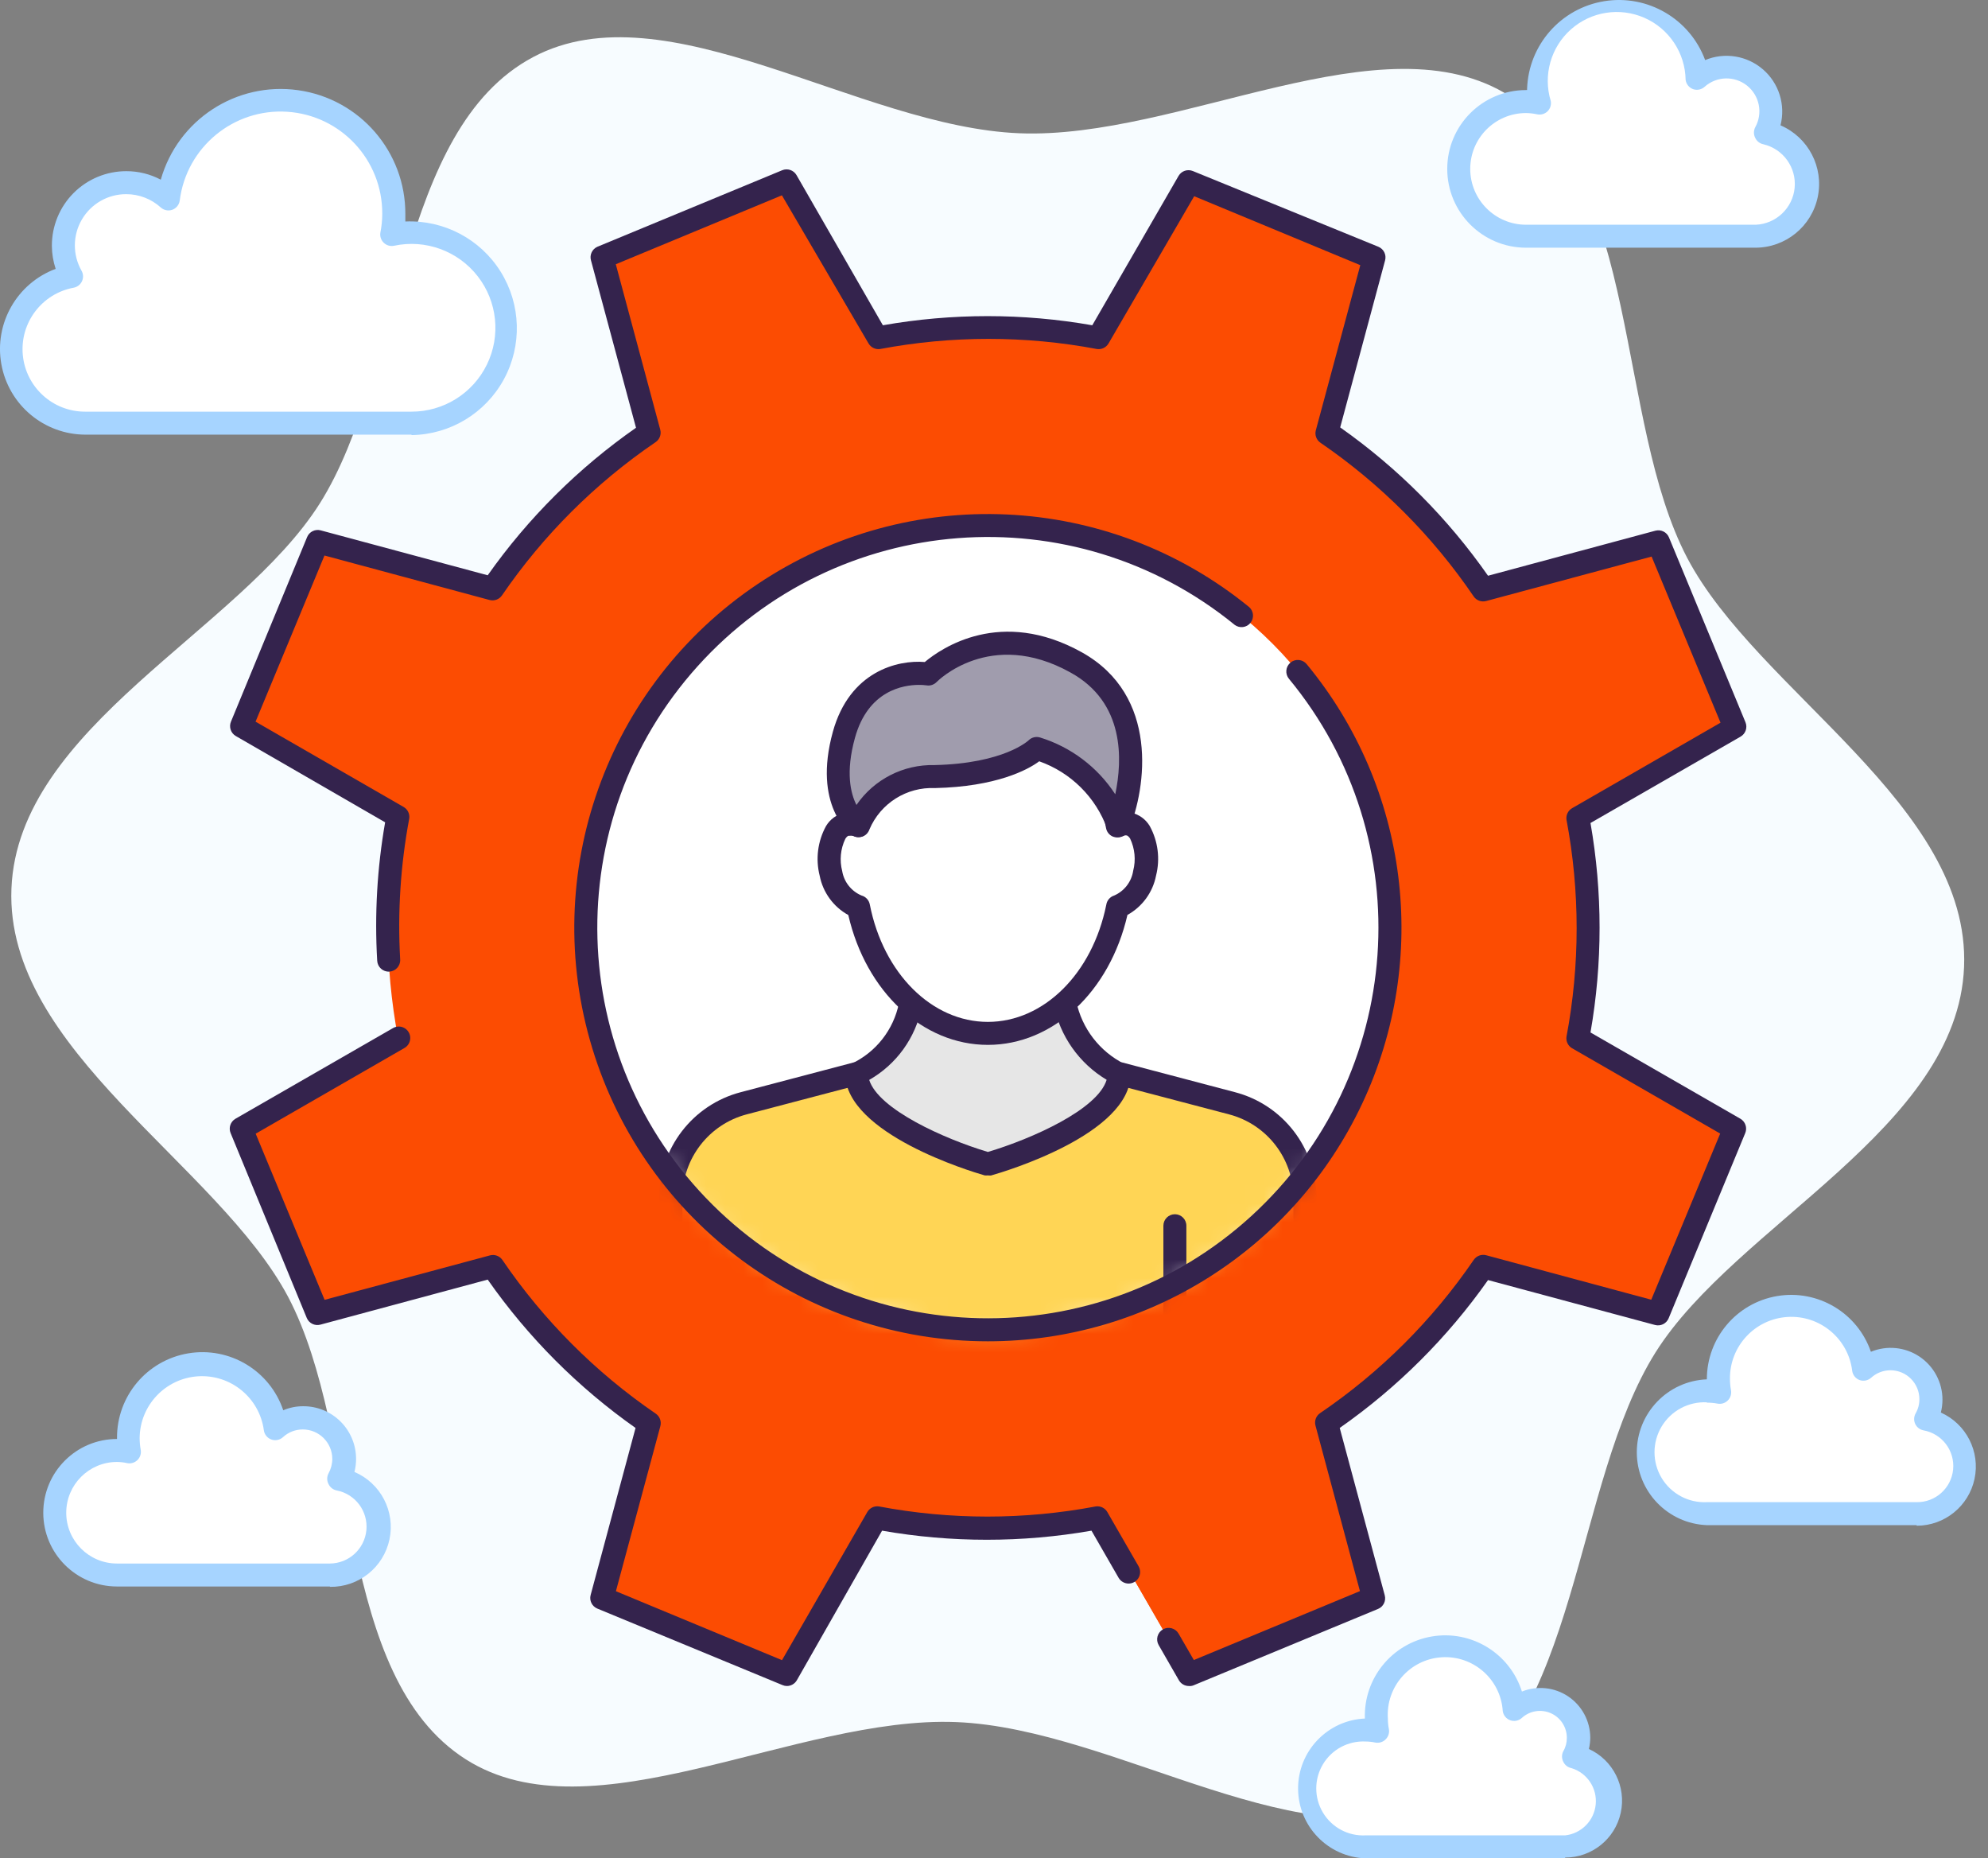 <?xml version="1.0" encoding="UTF-8"?>
<svg width="107px" height="100px" viewBox="0 0 107 100" version="1.1" xmlns="http://www.w3.org/2000/svg" xmlns:xlink="http://www.w3.org/1999/xlink">
    <rect x="0" y="0" width="107" height="100" fill="#808080" stroke="none"/>
    <title>Extend Servicing Icon</title>
    <defs>
        <circle id="path-1" cx="21.64" cy="21.64" r="21.64"></circle>
    </defs>
    <g id="Page-1" stroke="none" stroke-width="1" fill="none" fill-rule="evenodd">
        <g id="Grahpics-&amp;-Icons-for-Inner-pages" transform="translate(-1215, -3617)">
            <g id="Conversational-AI" transform="translate(235, 3246)">
                <g id="Icons" transform="translate(0, 141)">
                    <g id="Extend-Servicing-Icon" transform="translate(980, 230)">
                        <path d="M90.811,30.023 C86.928,22.603 88.338,9.657 81.265,5.174 C74.464,0.846 63.52,7.517 54.864,7.171 C46.208,6.825 35.858,-0.724 28.705,3.066 C21.329,6.973 21.681,19.982 17.223,27.074 C12.901,33.943 0.969,39.099 0.616,47.811 C0.264,56.522 11.745,62.65 15.523,69.815 C19.406,77.235 18.027,90.182 25.069,94.67 C31.87,98.998 42.814,92.321 51.47,92.667 C60.126,93.013 70.482,100.563 77.629,96.773 C85.005,92.865 84.653,79.856 89.111,72.765 C93.439,65.896 105.366,60.739 105.712,52.027 C106.058,43.316 94.595,37.22 90.811,30.023 Z" id="Path" fill="#F7FCFF" fill-rule="nonzero"></path>
                        <path d="M84.703,94.541 C84.881,94.23 84.975,93.878 84.975,93.52 C84.977,92.7 84.494,91.955 83.743,91.624 C82.992,91.293 82.116,91.438 81.512,91.993 C81.379,89.944 79.61,88.392 77.561,88.525 C75.513,88.658 73.96,90.427 74.093,92.476 C74.093,92.706 74.116,92.936 74.161,93.162 C73.947,93.117 73.73,93.094 73.512,93.094 C72.355,93.042 71.264,93.63 70.67,94.624 C70.077,95.618 70.077,96.858 70.67,97.851 C71.264,98.845 72.355,99.433 73.512,99.382 L84.251,99.382 C85.512,99.385 86.568,98.428 86.688,97.172 C86.808,95.917 85.953,94.777 84.715,94.541 L84.703,94.541 Z" id="Path" fill="#FFFFFF" fill-rule="nonzero"></path>
                        <path d="M84.239,100 L73.499,100 C71.48,99.929 69.877,98.276 69.867,96.256 C69.857,94.235 71.444,92.567 73.462,92.476 C73.388,90.313 74.922,88.429 77.054,88.062 C79.186,87.696 81.262,88.96 81.914,91.023 C82.738,90.694 83.671,90.793 84.407,91.287 C85.143,91.782 85.587,92.609 85.593,93.496 C85.592,93.704 85.567,93.911 85.519,94.114 C86.828,94.714 87.541,96.145 87.233,97.551 C86.925,98.957 85.679,99.959 84.239,99.957 L84.239,100 Z M73.499,93.712 C72.567,93.666 71.685,94.137 71.205,94.937 C70.725,95.738 70.725,96.738 71.205,97.538 C71.685,98.339 72.567,98.81 73.499,98.763 L84.239,98.763 C85.114,98.669 85.802,97.972 85.886,97.096 C85.97,96.22 85.426,95.405 84.585,95.146 C84.39,95.109 84.224,94.981 84.14,94.8 C84.05,94.624 84.05,94.414 84.14,94.238 C84.267,94.02 84.333,93.772 84.332,93.52 C84.335,92.944 83.995,92.42 83.468,92.188 C82.94,91.956 82.325,92.059 81.902,92.451 C81.732,92.6 81.496,92.645 81.283,92.568 C81.066,92.489 80.912,92.296 80.882,92.067 C80.769,90.36 79.293,89.067 77.586,89.18 C75.879,89.293 74.586,90.768 74.699,92.476 C74.699,92.666 74.718,92.857 74.754,93.044 C74.792,93.248 74.724,93.457 74.575,93.601 C74.429,93.746 74.22,93.808 74.019,93.768 C73.848,93.732 73.674,93.713 73.499,93.712 Z" id="Shape" fill="#A6D4FF" fill-rule="nonzero"></path>
                        <path d="M18.243,79.597 C18.779,78.653 18.549,77.46 17.701,76.783 C16.853,76.106 15.639,76.145 14.837,76.876 C14.575,74.79 12.734,73.267 10.635,73.403 C8.536,73.539 6.907,75.286 6.916,77.389 C6.919,77.636 6.944,77.883 6.991,78.125 C6.763,78.075 6.531,78.05 6.298,78.051 C4.447,78.051 2.947,79.551 2.947,81.402 C2.947,83.253 4.447,84.753 6.298,84.753 L17.749,84.753 C19.086,84.748 20.202,83.73 20.329,82.399 C20.457,81.068 19.555,79.856 18.243,79.597 L18.243,79.597 Z" id="Path" fill="#FFFFFF" fill-rule="nonzero"></path>
                        <path d="M17.749,85.371 L6.298,85.371 C4.106,85.371 2.329,83.594 2.329,81.402 C2.329,79.21 4.106,77.433 6.298,77.433 L6.298,77.433 L6.298,77.389 C6.281,75.133 7.906,73.199 10.131,72.825 C12.356,72.451 14.523,73.749 15.245,75.887 C15.585,75.743 15.951,75.669 16.32,75.671 C17.075,75.667 17.799,75.965 18.333,76.498 C18.867,77.031 19.166,77.754 19.165,78.509 C19.164,78.744 19.135,78.979 19.078,79.207 C20.492,79.812 21.282,81.332 20.963,82.837 C20.644,84.342 19.305,85.411 17.767,85.39 L17.749,85.371 Z M6.298,78.669 C4.789,78.669 3.565,79.893 3.565,81.402 C3.565,82.911 4.789,84.135 6.298,84.135 L17.749,84.135 C18.77,84.132 19.622,83.356 19.72,82.34 C19.817,81.323 19.128,80.399 18.126,80.203 C17.93,80.166 17.765,80.037 17.681,79.856 C17.588,79.678 17.588,79.466 17.681,79.288 C17.813,79.049 17.883,78.781 17.885,78.509 C17.885,77.631 17.173,76.92 16.296,76.92 C15.902,76.919 15.522,77.067 15.232,77.334 C15.062,77.491 14.819,77.539 14.601,77.46 C14.384,77.381 14.229,77.186 14.2,76.957 C13.961,75.211 12.414,73.947 10.656,74.06 C8.898,74.174 7.527,75.628 7.516,77.389 C7.517,77.597 7.535,77.804 7.572,78.008 C7.612,78.211 7.547,78.422 7.398,78.567 C7.25,78.713 7.039,78.774 6.836,78.731 C6.659,78.691 6.479,78.671 6.298,78.669 L6.298,78.669 Z" id="Shape" fill="#A6D4FF" fill-rule="nonzero"></path>
                        <path d="M103.641,76.382 C104.173,75.453 103.948,74.275 103.112,73.607 C102.276,72.939 101.078,72.98 100.289,73.704 C100.03,71.648 98.215,70.15 96.146,70.284 C94.078,70.418 92.472,72.139 92.481,74.211 C92.481,74.454 92.504,74.696 92.549,74.935 C92.325,74.885 92.097,74.86 91.868,74.861 C90.654,74.808 89.508,75.426 88.885,76.47 C88.262,77.514 88.262,78.816 88.885,79.86 C89.508,80.905 90.654,81.523 91.868,81.47 L103.158,81.47 C104.487,81.477 105.6,80.469 105.726,79.146 C105.851,77.824 104.946,76.624 103.641,76.382 L103.641,76.382 Z" id="Path" fill="#FFFFFF" fill-rule="nonzero"></path>
                        <path d="M103.158,82.07 L91.868,82.07 C89.762,81.986 88.098,80.255 88.098,78.147 C88.098,76.039 89.762,74.307 91.868,74.224 L91.868,74.224 C91.865,72.005 93.467,70.11 95.654,69.742 C97.842,69.374 99.975,70.642 100.697,72.74 C101.559,72.385 102.541,72.483 103.315,73.002 C104.088,73.521 104.552,74.393 104.549,75.324 C104.548,75.556 104.519,75.786 104.463,76.011 C105.833,76.624 106.588,78.112 106.275,79.581 C105.962,81.049 104.666,82.099 103.164,82.101 L103.158,82.07 Z M91.868,75.46 C90.878,75.413 89.942,75.914 89.432,76.765 C88.923,77.616 88.923,78.678 89.432,79.529 C89.942,80.379 90.878,80.881 91.868,80.833 L103.158,80.833 C104.172,80.847 105.026,80.081 105.123,79.072 C105.22,78.063 104.527,77.148 103.529,76.969 C103.334,76.932 103.167,76.804 103.083,76.624 C102.998,76.444 103.006,76.234 103.103,76.06 C103.238,75.827 103.308,75.563 103.307,75.293 C103.307,74.433 102.609,73.735 101.749,73.735 C101.361,73.736 100.989,73.881 100.704,74.143 C100.534,74.292 100.297,74.337 100.085,74.261 C99.871,74.18 99.719,73.987 99.69,73.76 C99.476,72.022 97.943,70.753 96.196,70.868 C94.449,70.983 93.095,72.442 93.111,74.193 C93.111,74.4 93.13,74.607 93.167,74.811 C93.204,75.014 93.138,75.222 92.99,75.366 C92.843,75.51 92.633,75.571 92.431,75.528 C92.246,75.493 92.057,75.477 91.868,75.479 L91.868,75.46 Z" id="Shape" fill="#A6D4FF" fill-rule="nonzero"></path>
                        <path d="M95.034,7.14 C95.238,6.782 95.344,6.377 95.343,5.965 C95.343,5.022 94.786,4.167 93.924,3.785 C93.062,3.403 92.055,3.564 91.355,4.197 C91.058,1.948 89.064,0.318 86.801,0.473 C84.538,0.628 82.785,2.516 82.798,4.785 C82.791,5.039 82.808,5.294 82.848,5.545 C82.602,5.493 82.351,5.466 82.1,5.465 C80.099,5.465 78.476,7.087 78.476,9.088 C78.476,11.089 80.099,12.711 82.1,12.711 L94.465,12.711 C95.895,12.684 97.077,11.589 97.213,10.166 C97.349,8.742 96.396,7.443 94.997,7.146 L95.034,7.14 Z" id="Path" fill="#FFFFFF" fill-rule="nonzero"></path>
                        <path d="M94.502,13.329 L82.137,13.329 C79.794,13.329 77.895,11.43 77.895,9.088 C77.895,6.745 79.794,4.846 82.137,4.846 L82.192,4.846 L82.192,4.785 C82.27,2.42 84.01,0.442 86.345,0.064 C88.68,-0.314 90.956,1.014 91.776,3.233 C92.825,2.797 94.03,2.991 94.889,3.735 C95.748,4.478 96.113,5.644 95.832,6.744 C97.328,7.387 98.167,8.993 97.839,10.589 C97.511,12.184 96.106,13.329 94.478,13.329 L94.502,13.329 Z M82.137,6.083 C80.477,6.083 79.132,7.428 79.132,9.088 C79.132,10.747 80.477,12.093 82.137,12.093 L94.502,12.093 C95.596,12.045 96.488,11.199 96.593,10.109 C96.697,9.019 95.982,8.018 94.917,7.765 C94.721,7.728 94.555,7.599 94.471,7.418 C94.379,7.24 94.379,7.028 94.471,6.85 C94.893,6.094 94.706,5.145 94.03,4.606 C93.354,4.067 92.388,4.095 91.745,4.673 C91.577,4.824 91.34,4.872 91.126,4.797 C90.91,4.718 90.755,4.525 90.725,4.296 C90.702,2.847 89.837,1.544 88.51,0.96 C87.183,0.376 85.638,0.618 84.554,1.58 C83.469,2.542 83.044,4.047 83.466,5.434 C83.505,5.636 83.44,5.845 83.293,5.99 C83.144,6.135 82.933,6.195 82.73,6.151 C82.531,6.108 82.328,6.085 82.124,6.083 L82.137,6.083 Z" id="Shape" fill="#A6D4FF" fill-rule="nonzero"></path>
                        <path d="M3.85,14.869 C3.028,13.425 3.379,11.597 4.677,10.561 C5.976,9.524 7.836,9.586 9.062,10.708 C9.355,8.515 10.813,6.654 12.872,5.845 C14.93,5.036 17.266,5.407 18.972,6.814 C20.679,8.221 21.489,10.443 21.087,12.618 C21.433,12.542 21.785,12.502 22.139,12.501 C24.016,12.436 25.778,13.4 26.736,15.015 C27.694,16.631 27.694,18.64 26.736,20.256 C25.778,21.871 24.016,22.835 22.139,22.77 L4.604,22.77 C2.553,22.765 0.84,21.203 0.645,19.161 C0.45,17.119 1.837,15.263 3.85,14.869 Z" id="Path" fill="#FFFFFF" fill-rule="nonzero"></path>
                        <path d="M22.139,23.389 L4.604,23.389 C2.376,23.387 0.468,21.792 0.073,19.599 C-0.322,17.407 0.909,15.246 2.996,14.467 C2.863,14.068 2.794,13.651 2.792,13.23 C2.788,12.165 3.208,11.142 3.96,10.387 C4.712,9.633 5.734,9.21 6.799,9.211 C7.445,9.209 8.082,9.367 8.654,9.669 C9.567,6.442 12.723,4.385 16.045,4.853 C19.366,5.321 21.831,8.17 21.817,11.524 C21.817,11.654 21.817,11.79 21.817,11.919 C23.889,11.829 25.849,12.861 26.947,14.62 C28.044,16.379 28.11,18.593 27.118,20.414 C26.126,22.235 24.231,23.381 22.157,23.413 L22.139,23.389 Z M6.799,10.448 C5.815,10.443 4.904,10.963 4.407,11.812 C3.91,12.661 3.902,13.71 4.388,14.566 C4.487,14.739 4.497,14.95 4.413,15.132 C4.33,15.313 4.164,15.443 3.967,15.481 C2.255,15.796 1.067,17.366 1.227,19.099 C1.388,20.832 2.845,22.157 4.585,22.152 L22.139,22.152 C23.866,22.157 25.444,21.175 26.204,19.624 C26.964,18.073 26.772,16.224 25.709,14.862 C24.647,13.501 22.9,12.864 21.211,13.224 C21.01,13.266 20.802,13.206 20.655,13.063 C20.505,12.92 20.438,12.711 20.475,12.507 C20.541,12.175 20.574,11.837 20.574,11.499 C20.587,8.606 18.346,6.203 15.459,6.014 C12.572,5.826 10.037,7.918 9.674,10.788 C9.644,11.017 9.489,11.21 9.272,11.289 C9.059,11.364 8.822,11.316 8.654,11.165 C8.146,10.705 7.485,10.449 6.799,10.448 Z" id="Shape" fill="#A6D4FF" fill-rule="nonzero"></path>
                        <path d="M84.9,43.971 L93.358,39.099 L89.241,29.151 L79.812,31.692 C77.56,28.381 74.708,25.52 71.403,23.259 L73.938,13.849 L63.99,9.731 L59.13,18.177 C55.196,17.435 51.157,17.435 47.222,18.177 L42.35,9.731 L32.402,13.849 L34.943,23.277 C31.632,25.529 28.771,28.381 26.51,31.686 L17.1,29.151 L12.982,39.099 L21.427,43.959 C20.686,47.894 20.686,51.932 21.427,55.867 L12.982,60.739 L17.1,70.687 L26.528,68.146 C28.78,71.457 31.632,74.318 34.937,76.579 L32.402,85.99 L42.35,90.107 L47.21,81.662 C51.145,82.403 55.183,82.403 59.118,81.662 L63.99,90.107 L73.938,85.99 L71.397,76.561 C74.708,74.309 77.569,71.457 79.83,68.152 L89.241,70.687 L93.358,60.739 L84.913,55.879 C85.65,51.944 85.646,47.905 84.9,43.971 Z" id="Path" fill="#FC4C02" fill-rule="nonzero"></path>
                        <path d="M84.9,43.971 L93.358,39.099 L89.241,29.151 C74.773,64.059 45.293,70.458 28.853,71.151 C30.641,73.213 32.685,75.037 34.937,76.579 L32.402,85.99 L42.35,90.107 L47.21,81.662 C51.145,82.403 55.183,82.403 59.118,81.662 L63.99,90.107 L73.938,85.99 L71.397,76.561 C74.708,74.309 77.569,71.457 79.83,68.152 L89.241,70.687 L93.358,60.739 L84.913,55.879 C85.65,51.944 85.646,47.905 84.9,43.971 Z" id="Path" fill="#FC4C02" fill-rule="nonzero"></path>
                        <path d="M63.99,90.726 C63.768,90.727 63.563,90.609 63.452,90.417 L62.364,88.525 C62.281,88.382 62.259,88.213 62.302,88.054 C62.345,87.895 62.45,87.759 62.593,87.678 C62.888,87.51 63.264,87.612 63.434,87.906 L64.256,89.328 L73.196,85.619 L70.804,76.715 C70.734,76.461 70.833,76.19 71.051,76.042 C74.298,73.836 77.102,71.04 79.317,67.8 C79.464,67.58 79.735,67.478 79.991,67.546 L88.876,69.939 L92.586,60.999 L84.61,56.405 C84.395,56.278 84.278,56.034 84.313,55.787 C85.042,51.928 85.042,47.966 84.313,44.107 C84.279,43.859 84.399,43.615 84.616,43.489 L92.604,38.889 L88.894,29.949 L79.991,32.341 C79.737,32.411 79.466,32.312 79.317,32.094 C77.11,28.849 74.314,26.045 71.076,23.828 C70.855,23.68 70.754,23.409 70.822,23.154 L73.215,14.269 L64.274,10.559 L59.662,18.486 C59.535,18.7 59.291,18.817 59.044,18.782 C55.185,18.053 51.223,18.053 47.364,18.782 C47.116,18.816 46.872,18.696 46.746,18.479 L42.084,10.51 L33.144,14.219 L35.537,23.123 C35.604,23.375 35.505,23.643 35.289,23.791 C32.044,25.999 29.241,28.794 27.023,32.032 C26.876,32.252 26.605,32.354 26.349,32.286 L17.464,29.893 L13.755,38.833 L21.73,43.427 C21.945,43.554 22.062,43.798 22.027,44.045 C21.558,46.545 21.394,49.093 21.539,51.632 C21.558,51.973 21.296,52.265 20.955,52.284 C20.613,52.303 20.321,52.041 20.302,51.7 C20.156,49.208 20.299,46.708 20.729,44.249 L12.691,39.606 C12.423,39.45 12.312,39.12 12.431,38.833 L16.531,28.898 C16.65,28.612 16.962,28.459 17.26,28.539 L26.25,30.956 C28.431,27.868 31.132,25.182 34.232,23.018 L31.808,14.009 C31.726,13.715 31.871,13.406 32.149,13.28 L42.097,9.162 C42.383,9.042 42.714,9.153 42.87,9.422 L47.519,17.503 C51.248,16.847 55.062,16.847 58.79,17.503 L63.434,9.465 C63.59,9.197 63.92,9.086 64.206,9.205 L74.192,13.28 C74.477,13.399 74.63,13.711 74.55,14.009 L72.133,22.999 C75.228,25.178 77.921,27.879 80.09,30.981 L89.099,28.557 C89.397,28.478 89.709,28.631 89.828,28.916 L93.946,38.864 C94.065,39.151 93.954,39.481 93.686,39.637 L85.605,44.287 C86.257,48.015 86.257,51.829 85.605,55.558 L93.674,60.201 C93.942,60.357 94.053,60.688 93.933,60.974 L89.81,70.941 C89.69,71.226 89.379,71.379 89.08,71.299 L80.09,68.882 C77.911,71.977 75.21,74.67 72.108,76.839 L74.532,85.848 C74.611,86.146 74.458,86.458 74.173,86.577 L64.225,90.695 C64.15,90.723 64.07,90.734 63.99,90.726 Z" id="Path" fill="#34234D" fill-rule="nonzero"></path>
                        <path d="M42.35,90.726 C42.269,90.725 42.19,90.708 42.115,90.676 L32.149,86.559 C31.863,86.439 31.71,86.128 31.79,85.829 L34.207,76.839 C31.112,74.66 28.42,71.959 26.25,68.857 L17.242,71.281 C16.943,71.36 16.632,71.207 16.512,70.922 L12.413,60.974 C12.293,60.688 12.404,60.357 12.673,60.201 L21.131,55.335 C21.322,55.213 21.565,55.206 21.764,55.317 C21.962,55.428 22.084,55.638 22.081,55.865 C22.078,56.093 21.95,56.3 21.749,56.405 L13.761,61.005 L17.47,69.945 L26.374,67.553 C26.626,67.486 26.893,67.585 27.041,67.8 C29.251,71.045 32.049,73.849 35.289,76.066 C35.509,76.213 35.611,76.484 35.543,76.74 L33.15,85.625 L42.09,89.335 L46.684,81.359 C46.812,81.144 47.056,81.027 47.303,81.062 C51.162,81.791 55.123,81.791 58.982,81.062 C59.23,81.028 59.475,81.148 59.6,81.365 L61.282,84.283 C61.392,84.475 61.392,84.712 61.281,84.904 C61.17,85.095 60.964,85.213 60.743,85.213 C60.521,85.212 60.317,85.094 60.206,84.902 L58.747,82.367 C55.018,83.019 51.205,83.019 47.476,82.367 L42.888,90.417 C42.777,90.609 42.572,90.727 42.35,90.726 Z" id="Path" fill="#34234D" fill-rule="nonzero"></path>
                        <g id="Group" transform="translate(31.53, 28.279)">
                            <mask id="mask-2" fill="white">
                                <use xlink:href="#path-1"></use>
                            </mask>
                            <use id="Mask" fill="#FFFFFF" fill-rule="nonzero" xlink:href="#path-1"></use>
                            <g mask="url(#mask-2)" fill-rule="nonzero">
                                <g transform="translate(3.957, 5.713)">
                                    <path d="M30.834,25.374 L24.75,23.779 L10.616,23.779 L4.532,25.374 C2.225,25.984 0.618,28.071 0.618,30.457 L0.618,63.998 L34.747,63.998 L34.747,30.457 C34.748,28.071 33.141,25.984 30.834,25.374 L30.834,25.374 Z" id="Path-2" fill="#FFD555"></path>
                                    <path d="M0.618,63.998 L34.747,63.998 L34.747,30.457 C34.748,28.071 33.141,25.984 30.834,25.374 L30.364,25.251 C20.292,32.281 9.491,35.316 0.618,36.516 L0.618,63.998 Z" id="Path" fill="#FFD555"></path>
                                    <path d="M34.747,64.617 L0.618,64.617 C0.277,64.617 0,64.34 0,63.998 L0,30.457 C0,27.79 1.798,25.458 4.377,24.781 L10.461,23.179 C10.513,23.173 10.565,23.173 10.616,23.179 L24.75,23.179 C24.803,23.173 24.857,23.173 24.911,23.179 L30.988,24.781 L30.988,24.781 C33.568,25.458 35.366,27.79 35.366,30.457 L35.366,63.998 C35.366,64.34 35.089,64.617 34.747,64.617 Z M1.237,63.38 L34.129,63.38 L34.129,30.457 C34.126,28.35 32.704,26.51 30.667,25.974 L24.669,24.398 L10.696,24.398 L4.699,25.974 C2.664,26.512 1.246,28.352 1.243,30.457 L1.237,63.38 Z" id="Shape" fill="#34234D"></path>
                                    <path d="M17.683,28.639 C17.683,28.639 24.707,26.636 24.75,23.779 C23.238,23.024 22.16,21.61 21.832,19.952 C21.788,19.711 21.751,18.159 21.72,17.918 L13.633,17.918 C13.633,18.19 13.559,19.773 13.503,20.076 C13.179,21.698 12.109,23.073 10.616,23.785 C10.678,26.623 17.683,28.639 17.683,28.639 Z" id="Path" fill="#E6E6E6"></path>
                                    <path d="M17.683,29.257 C17.625,29.263 17.567,29.263 17.51,29.257 C16.749,29.041 10.09,27.025 9.997,23.816 C9.992,23.575 10.127,23.353 10.344,23.247 C11.662,22.626 12.609,21.418 12.897,19.989 C12.897,19.847 12.953,19.142 12.972,18.715 C12.99,18.289 13.009,17.992 13.021,17.881 C13.056,17.566 13.323,17.329 13.639,17.331 L21.72,17.331 C22.037,17.329 22.304,17.566 22.339,17.881 C22.339,17.986 22.339,18.326 22.376,18.709 C22.413,19.093 22.419,19.748 22.437,19.878 C22.738,21.344 23.696,22.591 25.034,23.26 C25.244,23.368 25.373,23.587 25.368,23.823 C25.319,27.044 18.616,29.047 17.85,29.263 C17.794,29.267 17.738,29.265 17.683,29.257 L17.683,29.257 Z M11.296,24.119 C11.797,25.702 15.315,27.285 17.683,27.996 C20.063,27.285 23.594,25.708 24.076,24.113 C22.597,23.229 21.561,21.76 21.226,20.07 C21.226,19.896 21.176,19.513 21.145,18.728 C21.145,18.66 21.145,18.598 21.145,18.542 L14.22,18.542 C14.22,18.61 14.22,18.678 14.22,18.746 C14.215,19.232 14.182,19.717 14.122,20.199 C13.793,21.854 12.762,23.285 11.296,24.119 L11.296,24.119 Z" id="Shape" fill="#34234D"></path>
                                    <path d="M25.288,10.362 C24.521,10.196 23.507,11.21 23.247,12.39 C22.988,13.571 23.396,14.66 24.162,14.826 C24.929,14.993 25.869,14.208 26.129,13.009 C26.388,11.809 26.061,10.517 25.288,10.362 Z" id="Path" fill="#FFFFFF"></path>
                                    <path d="M10.078,10.362 C10.845,10.196 11.859,11.21 12.118,12.39 C12.378,13.571 11.97,14.66 11.203,14.826 C10.437,14.993 9.497,14.208 9.237,13.009 C8.977,11.809 9.305,10.517 10.078,10.362 Z" id="Path" fill="#FFFFFF"></path>
                                    <path d="M17.683,3.561 C13.707,3.561 10.48,7.599 10.48,12.588 C10.48,17.578 13.707,21.615 17.683,21.615 C21.658,21.615 24.886,17.578 24.886,12.588 C24.886,7.599 21.658,3.561 17.683,3.561 Z" id="Path" fill="#FFFFFF"></path>
                                    <path d="M17.683,22.234 C14.177,22.234 11.123,19.377 10.171,15.247 C9.37,14.805 8.806,14.03 8.631,13.132 C8.402,12.231 8.524,11.277 8.971,10.461 C9.185,10.099 9.538,9.84 9.948,9.744 C10.038,9.724 10.129,9.714 10.22,9.713 C11.228,5.694 14.227,2.912 17.683,2.912 C21.139,2.912 24.138,5.67 25.146,9.713 C25.237,9.714 25.328,9.724 25.418,9.744 L25.418,9.744 C25.827,9.838 26.179,10.095 26.394,10.455 C26.842,11.27 26.963,12.225 26.735,13.126 C26.56,14.024 25.996,14.798 25.195,15.241 C24.243,19.377 21.189,22.234 17.683,22.234 Z M10.263,10.981 L10.202,10.981 C10.121,10.981 10.047,11.092 10.01,11.148 C9.751,11.689 9.692,12.304 9.843,12.885 C9.942,13.471 10.334,13.965 10.882,14.196 C11.109,14.257 11.281,14.442 11.327,14.672 C12.057,18.4 14.678,20.997 17.683,20.997 C20.688,20.997 23.309,18.4 24.057,14.69 C24.094,14.458 24.259,14.266 24.484,14.196 C25.029,13.957 25.414,13.455 25.504,12.867 C25.655,12.286 25.596,11.671 25.337,11.129 C25.3,11.074 25.226,10.975 25.146,10.962 C25.063,10.952 24.979,10.967 24.904,11.006 C24.735,11.088 24.536,11.088 24.367,11.006 C24.199,10.918 24.08,10.759 24.045,10.573 C23.334,6.801 20.706,4.18 17.683,4.18 C14.659,4.18 12.032,6.801 11.302,10.56 C11.267,10.746 11.148,10.906 10.981,10.993 C10.811,11.075 10.613,11.075 10.443,10.993 C10.384,10.98 10.324,10.975 10.263,10.981 Z" id="Shape" fill="#34234D"></path>
                                    <path d="M10.696,10.443 C10.696,10.443 8.903,9.169 9.911,5.546 C10.981,1.682 14.468,2.275 14.468,2.275 C14.468,2.275 17.64,-1.014 22.419,1.657 C27.198,4.328 24.669,10.443 24.669,10.443 C23.952,8.441 22.328,6.897 20.292,6.282 C20.292,6.282 18.919,7.698 14.795,7.797 C13.01,7.733 11.374,8.789 10.696,10.443 L10.696,10.443 Z" id="Path" fill="#A09CAD"></path>
                                    <path d="M24.669,11.061 L24.669,11.061 C24.405,11.047 24.178,10.865 24.107,10.61 C23.494,8.91 22.15,7.576 20.447,6.974 C19.828,7.438 18.122,8.341 14.839,8.415 C13.312,8.346 11.904,9.234 11.308,10.641 C11.245,10.826 11.099,10.97 10.913,11.03 C10.728,11.088 10.526,11.056 10.369,10.944 C10.276,10.882 8.236,9.373 9.342,5.379 C10.245,2.133 12.823,1.509 14.289,1.632 C15.173,0.89 18.375,-1.323 22.747,1.113 C26.908,3.438 26.215,8.384 25.269,10.678 C25.17,10.919 24.93,11.073 24.669,11.061 Z M13.973,2.863 C13.132,2.863 11.234,3.16 10.529,5.713 C10.016,7.568 10.294,8.699 10.61,9.324 C11.556,7.945 13.136,7.138 14.808,7.178 C18.567,7.092 19.865,5.855 19.878,5.843 C20.041,5.683 20.278,5.626 20.496,5.694 C22.159,6.209 23.59,7.29 24.54,8.749 C24.929,6.894 25.059,3.803 22.128,2.195 C17.8,-0.21 14.956,2.677 14.925,2.708 C14.783,2.855 14.577,2.923 14.375,2.887 C14.242,2.869 14.108,2.861 13.973,2.863 Z" id="Shape" fill="#34234D"></path>
                                    <path d="M27.749,64.617 C27.407,64.617 27.13,64.34 27.13,63.998 L27.13,31.965 C27.13,31.624 27.407,31.347 27.749,31.347 C28.09,31.347 28.367,31.624 28.367,31.965 L28.367,63.998 C28.367,64.34 28.09,64.617 27.749,64.617 Z" id="Path" fill="#34234D"></path>
                                    <path d="M7.617,64.617 C7.276,64.617 6.999,64.34 6.999,63.998 L6.999,31.965 C6.999,31.624 7.276,31.347 7.617,31.347 C7.959,31.347 8.236,31.624 8.236,31.965 L8.236,63.998 C8.236,64.34 7.959,64.617 7.617,64.617 Z" id="Path" fill="#FFD555"></path>
                                </g>
                            </g>
                        </g>
                        <path d="M53.17,72.177 C43.375,72.177 34.73,65.774 31.877,56.403 C29.023,47.032 32.632,36.897 40.765,31.438 C48.898,25.979 59.644,26.479 67.236,32.669 C67.481,32.889 67.51,33.263 67.302,33.519 C67.095,33.774 66.723,33.822 66.457,33.627 C57.77,26.542 45.053,27.52 37.55,35.849 C30.048,44.178 30.402,56.928 38.353,64.829 C46.305,72.73 59.057,73.002 67.338,65.447 C75.619,57.892 76.516,45.168 69.375,36.527 C69.27,36.401 69.22,36.238 69.235,36.075 C69.25,35.911 69.329,35.76 69.456,35.655 C69.582,35.55 69.745,35.5 69.908,35.515 C70.072,35.53 70.223,35.609 70.327,35.736 C75.821,42.38 76.984,51.6 73.311,59.4 C69.639,67.201 61.792,72.179 53.17,72.177 L53.17,72.177 Z" id="Path" fill="#34234D" fill-rule="nonzero"></path>
                    </g>
                </g>
            </g>
        </g>
    </g>
</svg>